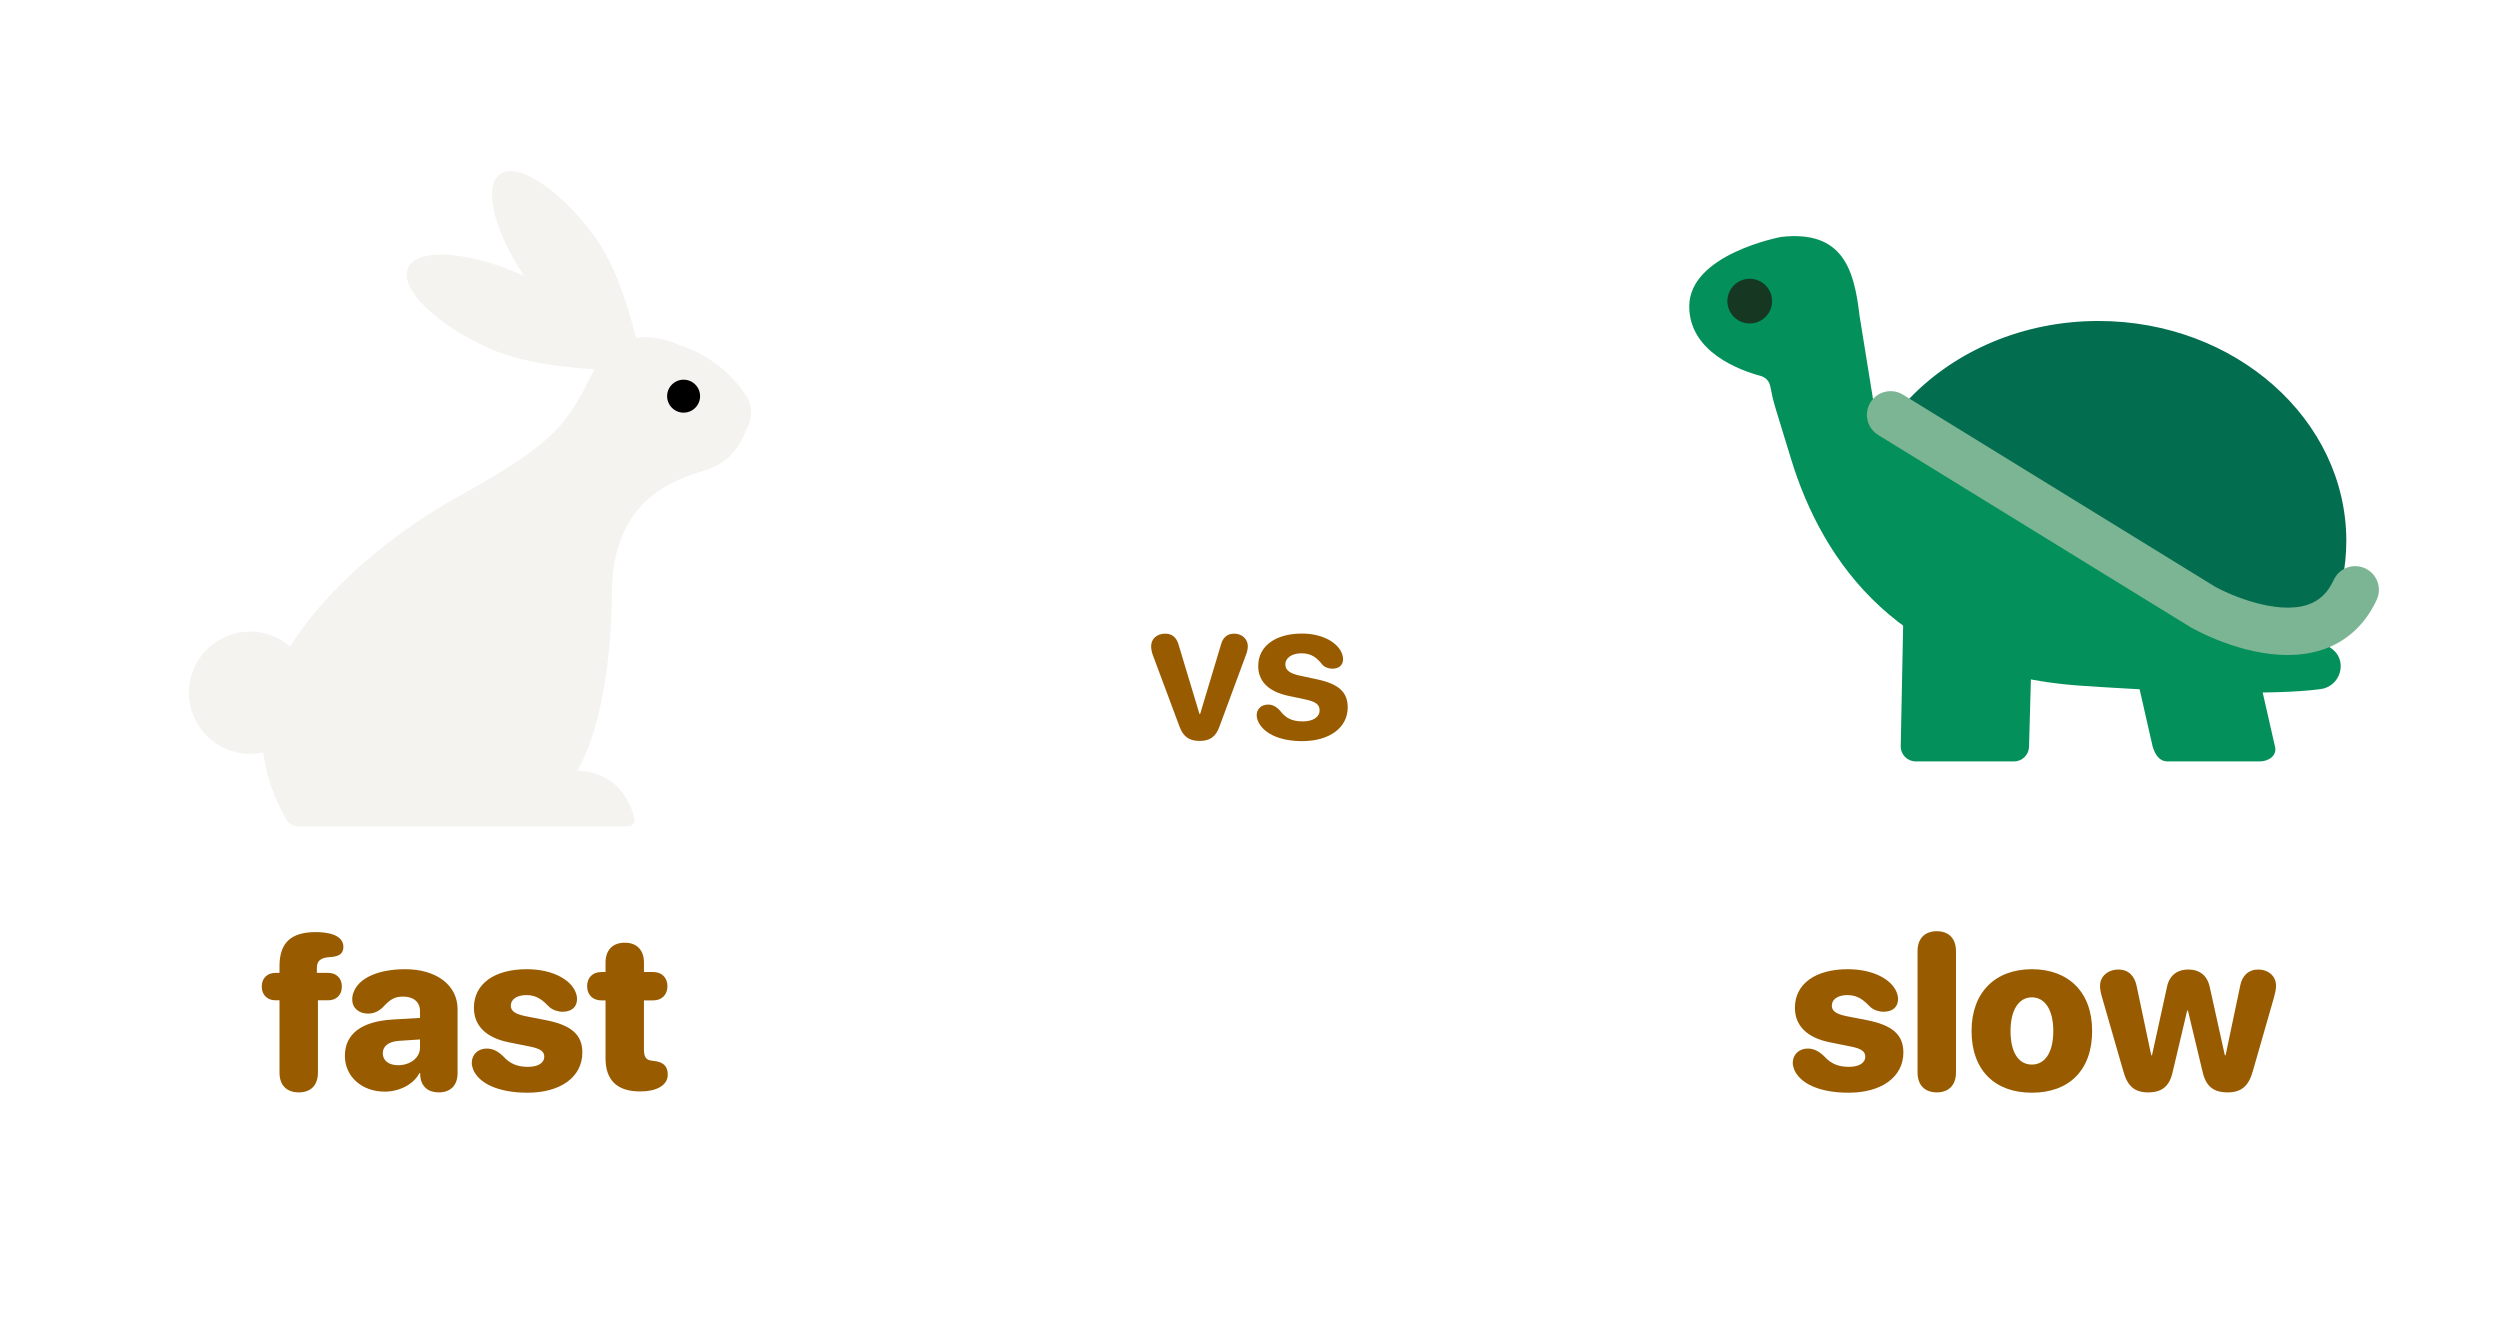 <svg width="203" height="108" viewBox="0 0 203 108" fill="none" xmlns="http://www.w3.org/2000/svg">
<g clip-path="url(#clip0_2238_16958)">
<path d="M55.152 28.017C55.152 28.017 50.466 25.674 48.279 29.969C46.092 34.265 45.467 35.749 37.422 40.202C29.377 44.654 23.128 51.166 21.644 56.712C20.46 61.138 22.41 65.116 23.245 66.542C23.452 66.894 23.826 67.1 24.234 67.1H51.019C51.35 67.1 51.602 66.796 51.523 66.474C51.227 65.26 50.208 62.689 46.873 62.57C46.873 62.57 49.607 58.586 49.685 48.12C49.74 40.688 54.522 39.008 57.289 38.178C58.564 37.796 59.627 36.923 60.205 35.725L60.729 34.638C61.127 33.813 61.081 32.829 60.565 32.072C59.686 30.781 57.984 28.895 55.152 28.017Z" fill="#F4F3F0"/>
<path d="M20.302 61.21C23.042 61.21 25.264 58.988 25.264 56.248C25.264 53.507 23.042 51.286 20.302 51.286C17.561 51.286 15.34 53.507 15.34 56.248C15.34 58.988 17.561 61.21 20.302 61.21Z" fill="#F4F3F0"/>
<path d="M39.726 28.287C44.107 30.257 51.349 30.053 51.349 30.053C51.349 30.053 46.782 24.308 42.401 22.338C38.02 20.368 33.87 20.103 33.131 21.746C32.393 23.389 35.345 26.317 39.726 28.287Z" fill="#F4F3F0"/>
<path d="M43.053 23.114C45.87 27.005 52.25 30.436 52.25 30.436C52.25 30.436 51.154 23.18 48.337 19.289C45.519 15.398 42.053 13.1 40.594 14.157C39.135 15.213 40.236 19.224 43.053 23.114Z" fill="#F4F3F0"/>
<path d="M55.509 33.507C56.248 33.507 56.847 32.908 56.847 32.169C56.847 31.43 56.248 30.831 55.509 30.831C54.77 30.831 54.171 31.43 54.171 32.169C54.171 32.908 54.77 33.507 55.509 33.507Z" fill="black"/>
</g>
<path d="M24.261 88.702C23.338 88.702 22.696 88.184 22.696 87.094V81.223H22.354C21.747 81.223 21.255 80.827 21.255 80.106C21.255 79.394 21.747 78.999 22.354 78.999H22.696V78.445C22.696 76.529 23.654 75.703 25.588 75.686C27.24 75.686 27.882 76.195 27.882 76.89C27.882 77.294 27.689 77.531 27.302 77.637C27.161 77.681 26.994 77.707 26.801 77.716C26.019 77.76 25.729 78.032 25.729 78.595V78.999H26.66C27.275 78.999 27.759 79.394 27.759 80.106C27.759 80.827 27.275 81.223 26.66 81.223H25.816V87.094C25.816 88.184 25.175 88.702 24.261 88.702ZM31.222 88.641C29.438 88.641 28.005 87.463 28.005 85.731C28.005 83.939 29.385 82.936 31.863 82.787L34.105 82.655V82.11C34.105 81.346 33.56 80.924 32.742 80.924C32.074 80.924 31.705 81.117 31.107 81.768C30.747 82.128 30.352 82.304 29.877 82.304C29.13 82.304 28.602 81.838 28.602 81.17C28.602 80.95 28.629 80.792 28.699 80.607C29.104 79.421 30.703 78.7 32.9 78.7C35.458 78.7 37.154 80.01 37.154 81.935V87.138C37.154 88.201 36.513 88.702 35.625 88.702C34.799 88.702 34.21 88.272 34.122 87.357V87.138H34.06C33.542 88.105 32.373 88.641 31.222 88.641ZM32.329 86.496C33.278 86.496 34.105 85.916 34.105 85.064V84.404L32.364 84.519C31.547 84.58 31.081 84.958 31.081 85.52C31.081 86.127 31.582 86.496 32.329 86.496ZM42.841 88.728C40.398 88.728 38.868 87.938 38.42 86.839C38.35 86.654 38.306 86.47 38.306 86.311C38.306 85.626 38.815 85.143 39.519 85.143C40.011 85.143 40.424 85.345 40.872 85.784C41.399 86.364 41.997 86.628 42.867 86.628C43.676 86.628 44.194 86.32 44.194 85.802C44.194 85.38 43.887 85.151 43.017 84.976L41.347 84.642C39.457 84.272 38.481 83.279 38.481 81.829C38.481 79.904 40.125 78.7 42.77 78.7C44.959 78.7 46.435 79.614 46.778 80.669C46.831 80.818 46.857 80.968 46.857 81.117C46.857 81.715 46.48 82.154 45.671 82.154C45.319 82.154 44.871 82.014 44.607 81.768C44.133 81.293 43.658 80.801 42.744 80.801C41.988 80.801 41.478 81.135 41.478 81.653C41.478 82.066 41.769 82.33 42.683 82.515L44.344 82.84C46.4 83.244 47.288 84.026 47.288 85.459C47.288 87.463 45.504 88.728 42.841 88.728ZM49.169 85.934V81.231H48.826C48.132 81.231 47.675 80.774 47.675 80.08C47.675 79.377 48.132 78.929 48.826 78.929H49.169V78.164C49.169 77.153 49.74 76.547 50.733 76.547C51.718 76.547 52.289 77.153 52.289 78.164V78.929H53.045C53.739 78.929 54.196 79.386 54.196 80.08C54.196 80.774 53.739 81.231 53.045 81.231H52.289V85.248C52.289 85.846 52.491 86.083 52.931 86.127L53.124 86.153C53.818 86.232 54.223 86.54 54.223 87.261C54.223 88.166 53.238 88.623 52.034 88.623H51.955C50.109 88.623 49.169 87.709 49.169 85.934Z" fill="#995B00"/>
<path d="M97.425 60.164C96.55 60.164 96.081 59.812 95.776 59L93.597 53.156C93.526 52.953 93.472 52.711 93.472 52.477C93.472 51.859 93.964 51.453 94.612 51.453C95.167 51.453 95.534 51.75 95.706 52.367L97.401 57.984H97.448L99.144 52.344C99.3 51.742 99.683 51.453 100.214 51.453C100.847 51.453 101.323 51.891 101.323 52.469C101.323 52.68 101.269 52.914 101.198 53.109L99.019 59C98.73 59.805 98.253 60.164 97.425 60.164ZM105.729 60.18C103.808 60.18 102.526 59.492 102.128 58.508C102.073 58.359 102.042 58.211 102.042 58.086C102.042 57.562 102.433 57.211 102.964 57.211C103.331 57.211 103.644 57.375 103.956 57.727C104.401 58.312 104.917 58.578 105.784 58.578C106.612 58.578 107.151 58.234 107.151 57.68C107.151 57.227 106.862 56.984 106.042 56.805L104.636 56.508C102.995 56.156 102.167 55.32 102.167 54.078C102.167 52.477 103.55 51.445 105.722 51.445C107.456 51.445 108.729 52.234 109.003 53.18C109.034 53.297 109.058 53.406 109.058 53.516C109.058 53.977 108.769 54.297 108.183 54.297C107.886 54.297 107.558 54.188 107.354 53.945C106.956 53.438 106.503 53.047 105.683 53.047C104.909 53.047 104.37 53.414 104.37 53.953C104.37 54.391 104.698 54.68 105.534 54.859L106.917 55.156C108.698 55.531 109.433 56.188 109.433 57.438C109.433 59.102 107.94 60.18 105.729 60.18Z" fill="#995B00"/>
<g clip-path="url(#clip1_2238_16958)">
<path d="M152.362 34.102L150.989 25.598C150.563 21.901 149.643 18.672 144.629 19.238C144.629 19.238 137.167 20.627 137.167 24.876C137.167 28.596 141.3 30.077 142.948 30.519C143.354 30.628 143.662 30.941 143.743 31.353C144.045 32.9 144.033 32.654 145.409 37.189C148.012 45.771 154.362 54.687 168.953 55.678C180.782 56.481 186.079 56.277 188.446 55.953C190.014 55.739 190.646 53.752 189.429 52.741C188.665 52.107 187.332 51.607 185.029 51.597C178.664 51.569 152.362 34.102 152.362 34.102Z" fill="#03905A"/>
<path d="M155.559 61.827H163.538C164.198 61.827 164.738 61.302 164.756 60.642L165.259 42.62C165.284 41.694 164.541 40.929 163.614 40.929H162.304C158.098 40.929 154.665 44.294 154.581 48.5L154.34 60.584C154.327 61.267 154.876 61.827 155.559 61.827Z" fill="#03905A"/>
<path d="M183.507 61.827H176.011C175.338 61.827 174.999 61.287 174.792 60.608L173.164 53.449C173.164 50.706 175.388 48.482 178.131 48.482C180.874 48.482 183.097 50.706 183.097 53.449L184.726 60.608C184.931 61.367 184.18 61.827 183.507 61.827Z" fill="#03905A"/>
<path d="M155.102 32.304C158.794 28.484 164.274 26.064 170.39 26.064C181.508 26.064 190.521 34.06 190.521 43.923C190.521 45.014 190.41 46.082 190.199 47.119C190.199 47.119 189.946 54.237 178.687 48.233C167.428 42.228 154.239 33.274 154.239 33.274L155.102 32.304Z" fill="#036D50"/>
<path d="M185.754 53.188C181.986 53.188 178.393 51.225 177.908 50.95L152.508 35.321C151.604 34.765 151.322 33.58 151.879 32.677C152.436 31.773 153.62 31.49 154.524 32.047L179.865 47.64C181.044 48.303 184.816 49.934 187.342 49.118C188.319 48.801 189.005 48.157 189.499 47.089C189.943 46.123 191.086 45.702 192.051 46.15C193.014 46.595 193.435 47.738 192.989 48.701C192.051 50.731 190.503 52.141 188.511 52.781C187.611 53.07 186.677 53.188 185.754 53.188Z" fill="#7BB593"/>
<path d="M142.078 26.265C141.075 26.265 140.262 25.453 140.262 24.45C140.262 23.448 141.075 22.635 142.078 22.635C143.08 22.635 143.893 23.448 143.893 24.45C143.893 25.453 143.08 26.265 142.078 26.265Z" fill="#163823"/>
</g>
<path d="M150.106 88.728C147.663 88.728 146.134 87.938 145.686 86.839C145.615 86.654 145.571 86.47 145.571 86.311C145.571 85.626 146.081 85.143 146.784 85.143C147.276 85.143 147.689 85.345 148.138 85.784C148.665 86.364 149.263 86.628 150.133 86.628C150.941 86.628 151.46 86.32 151.46 85.802C151.46 85.38 151.152 85.151 150.282 84.976L148.612 84.642C146.723 84.272 145.747 83.279 145.747 81.829C145.747 79.904 147.391 78.7 150.036 78.7C152.225 78.7 153.701 79.614 154.044 80.669C154.097 80.818 154.123 80.968 154.123 81.117C154.123 81.715 153.745 82.154 152.937 82.154C152.585 82.154 152.137 82.014 151.873 81.768C151.398 81.293 150.924 80.801 150.01 80.801C149.254 80.801 148.744 81.135 148.744 81.653C148.744 82.066 149.034 82.33 149.948 82.515L151.609 82.84C153.666 83.244 154.554 84.026 154.554 85.459C154.554 87.463 152.77 88.728 150.106 88.728ZM157.27 88.702C156.355 88.702 155.705 88.175 155.705 87.085V77.232C155.705 76.143 156.355 75.615 157.27 75.615C158.175 75.615 158.825 76.143 158.825 77.232V87.085C158.825 88.175 158.175 88.702 157.27 88.702ZM164.986 88.728C161.972 88.728 160.091 86.9 160.091 83.71C160.091 80.581 162.016 78.7 164.986 78.7C167.975 78.7 169.882 80.572 169.882 83.71C169.882 86.909 168.001 88.728 164.986 88.728ZM164.986 86.443C166.05 86.443 166.727 85.468 166.727 83.719C166.727 81.996 166.05 80.985 164.986 80.985C163.932 80.985 163.255 81.996 163.255 83.719C163.255 85.468 163.914 86.443 164.986 86.443ZM174.417 88.702C173.327 88.702 172.756 88.184 172.431 87.041L170.708 81.056C170.585 80.625 170.523 80.361 170.523 80.054C170.523 79.28 171.156 78.727 172.026 78.727C172.8 78.727 173.327 79.219 173.494 80.062L174.681 85.688H174.742L175.955 80.159C176.14 79.228 176.755 78.727 177.695 78.727C178.627 78.727 179.242 79.228 179.436 80.168L180.657 85.688H180.719L181.905 80.036C182.063 79.219 182.582 78.727 183.355 78.727C184.208 78.727 184.814 79.272 184.814 80.036C184.814 80.335 184.753 80.599 184.639 81.02L182.916 87.023C182.582 88.184 182.002 88.702 180.886 88.702C179.717 88.702 179.11 88.192 178.847 87.015L177.66 82.058H177.599L176.421 87.041C176.166 88.201 175.56 88.702 174.417 88.702Z" fill="#995B00"/>
<defs>
<clipPath id="clip0_2238_16958">
<rect width="56" height="56" fill="white" transform="translate(10.167 12.5)"/>
</clipPath>
<clipPath id="clip1_2238_16958">
<rect width="56" height="56" fill="white" transform="matrix(-1 0 0 1 193.167 12.5)"/>
</clipPath>
</defs>
</svg>
